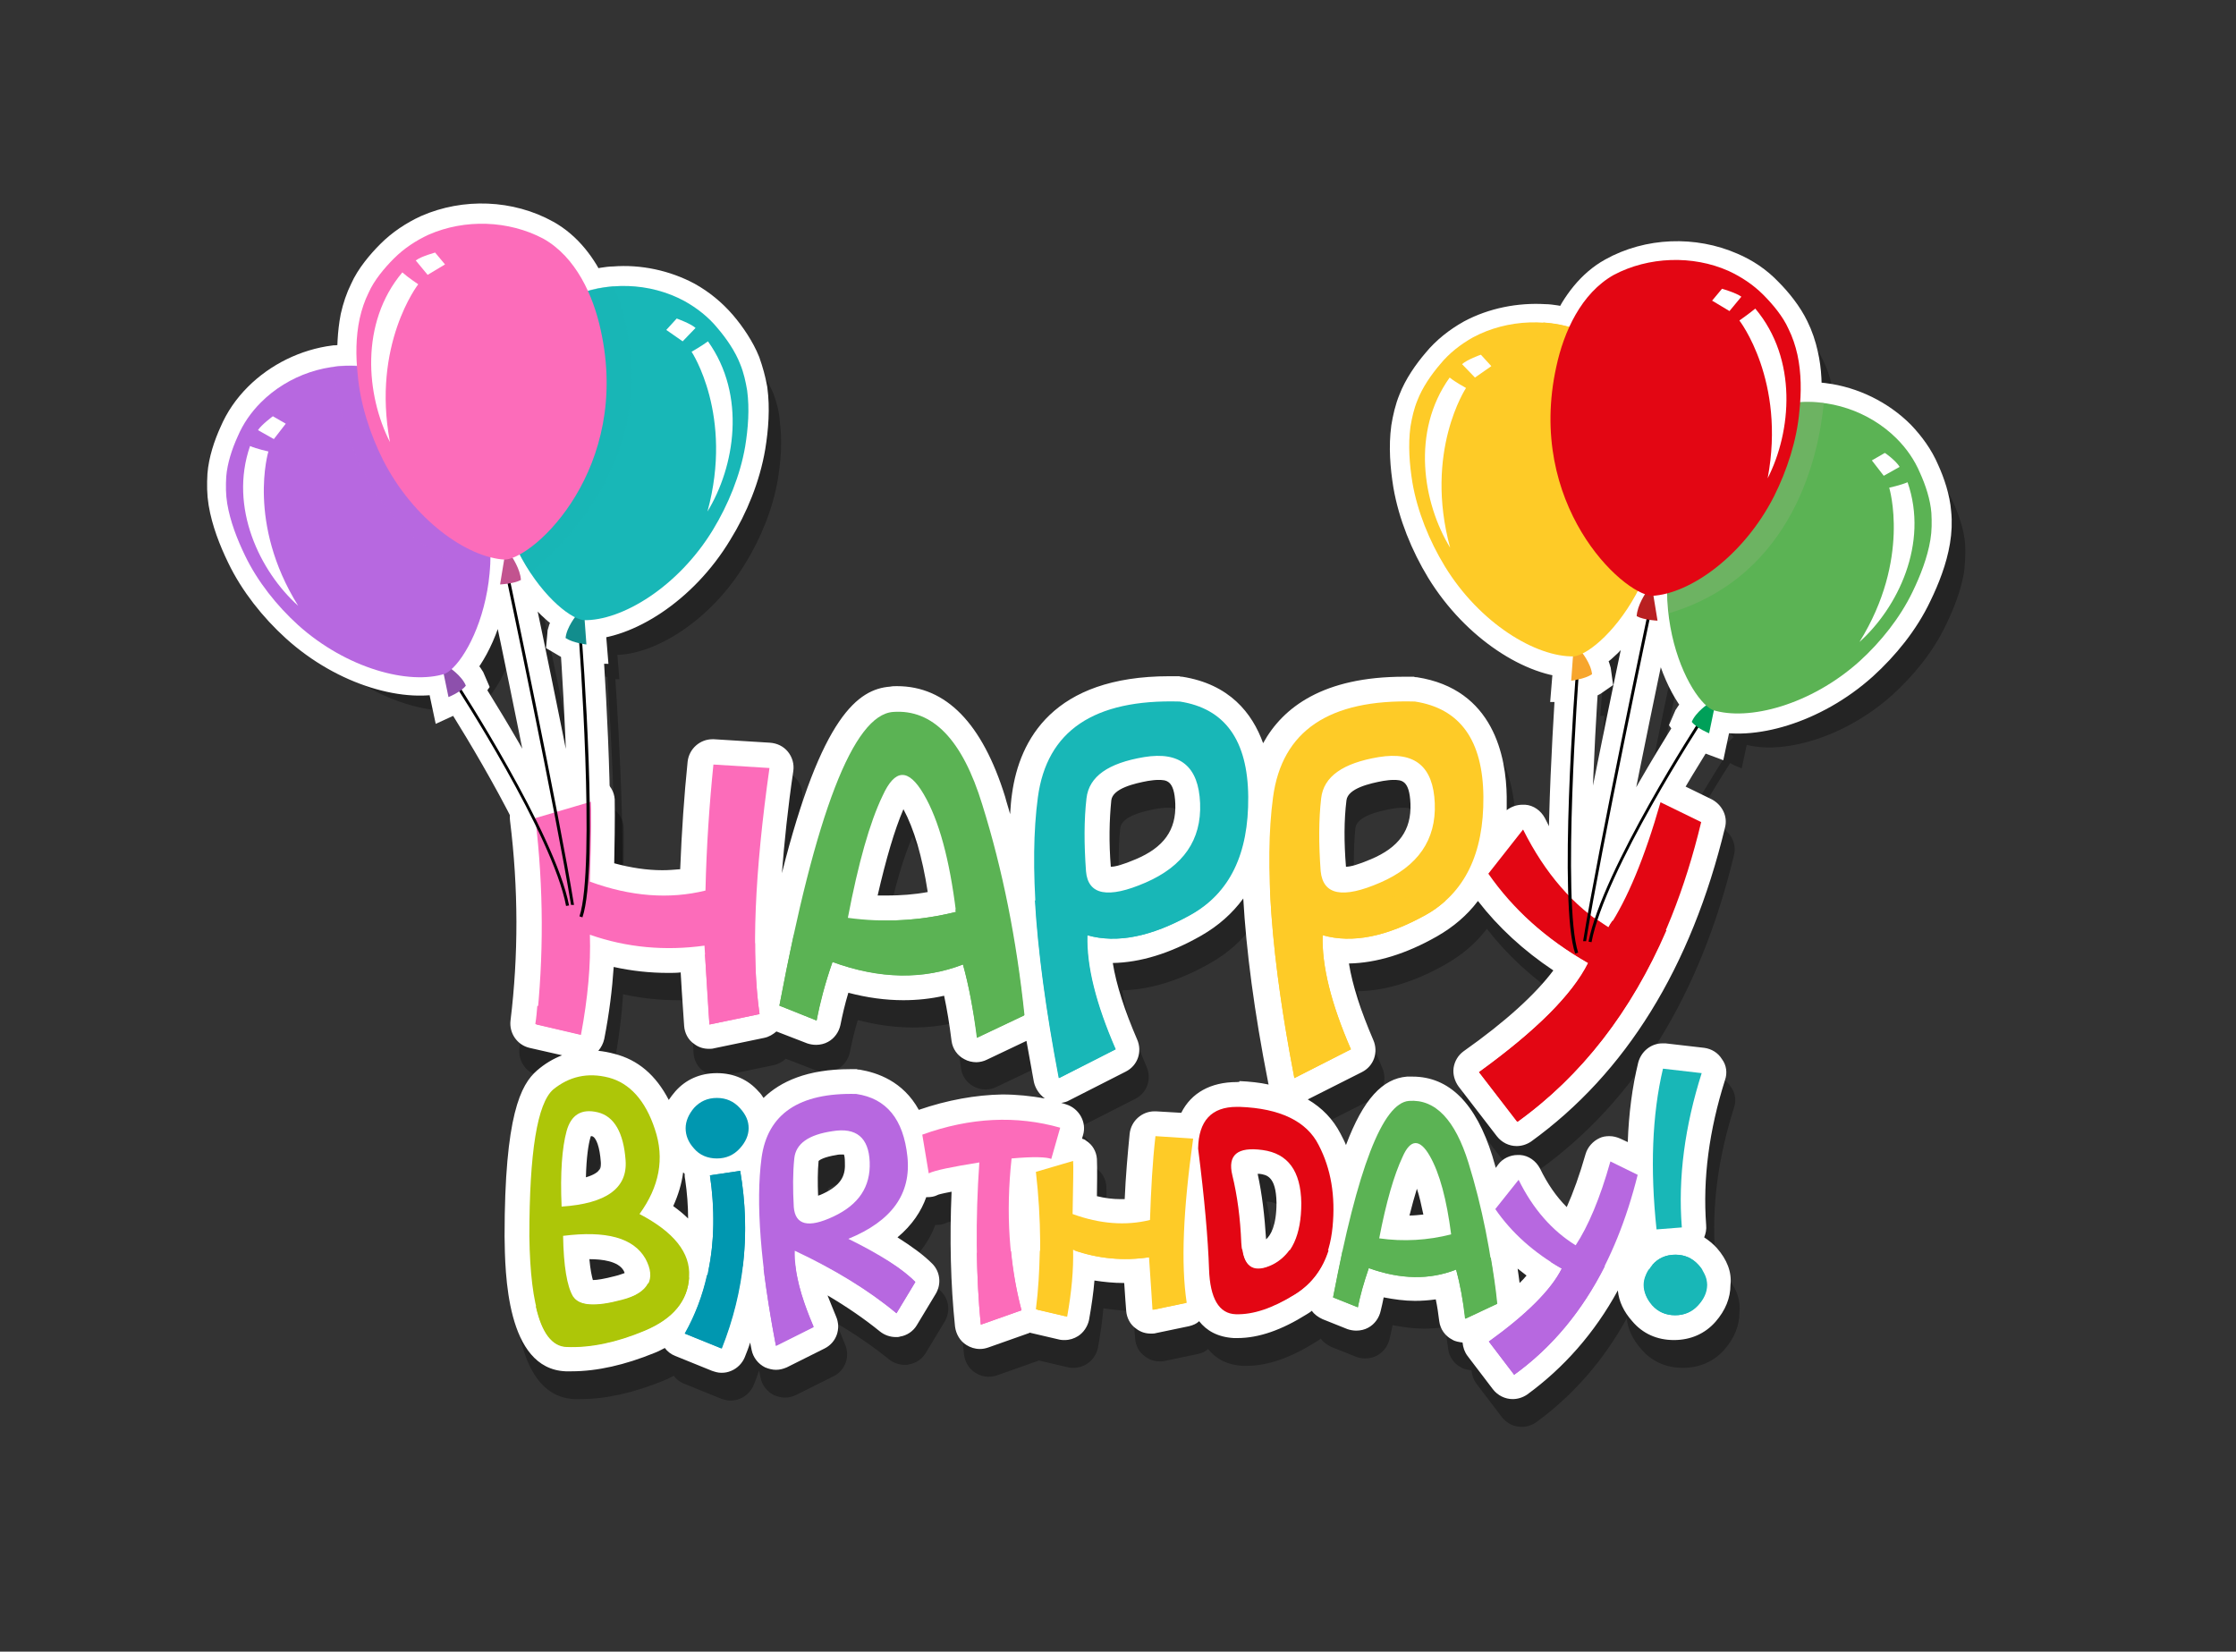 <?xml version="1.0" encoding="utf-8"?>
<!-- Generator: Adobe Illustrator 26.3.1, SVG Export Plug-In . SVG Version: 6.00 Build 0)  -->
<svg version="1.1" id="Layer_1" xmlns="http://www.w3.org/2000/svg" xmlns:xlink="http://www.w3.org/1999/xlink" x="0px" y="0px"
	 viewBox="0 0 450.7 332.9" style="enable-background:new 0 0 450.7 332.9;" xml:space="preserve">
<rect x="0" y="0" width="450.7" height="332.9" fill="#333333" stroke="none"/>
<style type="text/css">
	.st0{opacity:0.3;}
	.st1{stroke:#000000;stroke-miterlimit:10;}
	.st2{fill:#FFFFFF;stroke:#FFFFFF;stroke-width:8;stroke-miterlimit:10;}
	.st3{fill:#FFFFFF;}
	.st4{fill:#FC6CBA;}
	.st5{fill:#5BB354;}
	.st6{fill:#18B7B7;}
	.st7{fill:#FECB27;}
	.st8{fill:#E30613;}
	.st9{fill:#ADC608;}
	.st10{fill:#0097B0;}
	.st11{fill:#B768E0;}
	.st12{fill:#F7A62C;}
	.st13{fill:#00A059;}
	.st14{opacity:0.5;}
	.st15{fill:#80B370;}
	.st16{fill:#B92021;}
	.st17{fill:#128D8D;}
	.st18{opacity:0.5;fill:#18B7B7;}
	.st19{fill:#8D50AC;}
	.st20{fill:#C2538F;}
</style>
<g>
	<g>
		<g class="st0">
			<path class="st1" d="M395.6,109.7c-0.2-2.7-1.2-5.7-2.3-8.1c-1.1-2.6-2.8-4.9-4.7-6.9c-3.9-3.9-9.2-6.5-14.7-7.2c0,0,0,0,0,0
				c0,0-0.1,0-0.1,0c-0.5-0.1-1-0.1-1.4-0.1c-0.1,0-0.2,0-0.3,0c-0.4,0-0.8,0-1.2,0c-0.2,0-0.3,0-0.5,0c-0.3,0-0.7,0-1,0
				c0,0,0,0,0,0c0.2-3.1,0.1-6.4-0.6-9.4c-0.4-1.8-1-3.6-1.8-5.2c-1.2-2.5-3.2-5-5.1-6.9c-2-2.1-4.4-3.7-7-4.8
				c-7.3-3.2-16.1-2.9-23.1,1c-4,2.2-6.9,6.1-8.9,10.4c-0.3-0.1-0.5-0.2-0.8-0.2c-0.1,0-0.1,0-0.2,0c-0.6-0.1-1.2-0.3-1.8-0.4
				c-0.2,0-0.3-0.1-0.5-0.1c-0.7-0.1-1.3-0.2-2-0.2c0,0,0,0,0,0c0,0,0,0,0,0c-4.9-0.3-10,0.7-14.3,3c-2.5,1.4-4.8,3.2-6.6,5.4
				c-1.8,2.1-3.6,4.7-4.6,7.3c-0.7,1.7-1.1,3.5-1.4,5.3c-0.5,3.7-0.2,7.6,0.4,11.3c1,5.8,3.4,11.7,6.5,16.8
				c7,11.4,18.2,18.2,25.9,18.2l-0.4,4.9c0,0,0.3,0,0.8-0.1c-0.6,9.2-3,46.2,0,55.1l0.6-0.2c-2.9-8.8-0.6-46.3,0-55.1
				c0.9-0.2,2-0.5,2.7-1c-0.2-1.7-1.4-3.5-1.9-4.2c2.5-1.2,5.9-4.3,8.9-8.9c0,0,0,0,0,0c0,0,0,0,0,0c0.3-0.5,0.7-1.1,1-1.6
				c0,0,0-0.1,0.1-0.1c0.3-0.5,0.6-1,0.9-1.5c0.1-0.1,0.2-0.3,0.2-0.5c0,0,0,0,0,0c0.5,0.3,1,0.5,1.4,0.7c-0.5,0.8-1.6,2.7-1.6,4.4
				c0.6,0.3,1.4,0.5,2.1,0.7c-1.8,8.4-10.1,48.2-12.8,64.8l0.6,0.1c2.7-16.6,11-56.4,12.8-64.8c0.9,0.1,1.5,0.1,1.5,0.1l-0.8-4.9
				c0.9-0.1,1.9-0.2,2.9-0.5c0,0.3,0,0.6,0,0.9c0,0.3,0,0.5,0,0.8c0,0.3,0,0.6,0.1,1c0,0.3,0,0.5,0.1,0.8c0,0.1,0,0.3,0,0.4
				c0,0,0,0,0,0c1,8.9,4.6,15.8,7.5,18.4c-0.7,0.6-2.4,1.9-3,3.4c0.2,0.3,0.6,0.6,0.9,0.8c-3.8,6-19.2,30.7-21.6,43.4l0.6,0.1
				c2.4-12.6,17.6-37.2,21.5-43.2c1,0.7,2.1,1.1,2.1,1.1l1-4.7c7.2,2.2,19.7-1.1,29.4-9.8c4.3-3.9,8.2-8.7,10.7-14
				c1.6-3.3,3-6.9,3.6-10.5C395.6,113.4,395.7,111.5,395.6,109.7z"/>
			<path class="st1" d="M155.5,79.7c-1-2.5-2.8-5.2-4.6-7.3c-1.9-2.2-4.1-4-6.6-5.4c-4.3-2.3-9.4-3.4-14.3-3c0,0,0,0,0,0
				c0,0,0,0,0,0c-0.7,0-1.3,0.1-2,0.2c-0.2,0-0.3,0.1-0.5,0.1c-0.6,0.1-1.2,0.2-1.8,0.4c-0.1,0-0.1,0-0.2,0
				c-0.3,0.1-0.5,0.2-0.8,0.2c-2-4.3-4.8-8.1-8.9-10.4c-7-3.9-15.8-4.2-23.1-1c-2.6,1.2-5,2.8-7,4.8c-1.9,1.9-4,4.4-5.1,6.9
				c-0.8,1.6-1.4,3.4-1.8,5.2c-0.6,3.1-0.7,6.3-0.6,9.4c0,0,0,0,0,0c-0.3,0-0.7,0-1,0c-0.2,0-0.3,0-0.5,0c-0.4,0-0.8,0-1.2,0
				c-0.1,0-0.2,0-0.3,0c-0.5,0-1,0.1-1.4,0.1c0,0-0.1,0-0.1,0c0,0,0,0,0,0C68,81,62.7,83.5,58.8,87.4c-2,2-3.6,4.3-4.7,6.9
				c-1.1,2.4-2.1,5.4-2.3,8.1c-0.1,1.8-0.1,3.6,0.2,5.4c0.6,3.6,2,7.2,3.6,10.5c2.5,5.2,6.4,10.1,10.7,14
				c9.7,8.8,22.2,12.1,29.4,9.8l1,4.7c0,0,1.1-0.5,2.1-1.1c3.9,6.1,19.1,30.6,21.5,43.2l0.6-0.1c-2.4-12.8-17.8-37.4-21.6-43.4
				c0.3-0.3,0.7-0.5,0.9-0.8c-0.6-1.5-2.3-2.9-3-3.4c2.9-2.7,6.5-9.5,7.5-18.4c0,0,0,0,0,0c0-0.1,0-0.3,0-0.4c0-0.3,0.1-0.5,0.1-0.8
				c0-0.3,0-0.6,0.1-0.9c0-0.3,0-0.5,0-0.8c0-0.3,0-0.6,0-0.9c1,0.3,1.9,0.4,2.9,0.5l-0.8,4.9c0,0,0.7,0,1.5-0.1
				c1.8,8.3,10.1,48.1,12.8,64.8l0.6-0.1c-2.7-16.6-11-56.4-12.8-64.8c0.7-0.1,1.5-0.3,2.1-0.7c0-1.7-1.1-3.6-1.6-4.4
				c0.4-0.2,0.9-0.4,1.4-0.7c0,0,0,0,0,0c0.1,0.1,0.2,0.3,0.2,0.4c0.3,0.5,0.6,1,0.9,1.5c0,0,0,0.1,0.1,0.1c0.3,0.6,0.7,1.1,1,1.6
				c0,0,0,0,0,0c0,0,0,0,0,0c3,4.6,6.4,7.6,8.9,8.9c-0.5,0.8-1.8,2.6-1.9,4.2c0.8,0.5,1.9,0.8,2.7,1c0.6,8.8,3,46.3,0,55.1l0.6,0.2
				c3-8.9,0.6-45.9,0-55.1c0.5,0.1,0.8,0.1,0.8,0.1l-0.4-4.9c7.7,0.1,19-6.7,25.9-18.2c3.1-5,5.5-10.9,6.5-16.8
				c0.6-3.7,0.9-7.6,0.4-11.3C156.6,83.2,156.1,81.4,155.5,79.7z"/>
		</g>
		<g>
			<path class="st2" d="M389.3,103.4c-0.2-2.7-1.2-5.7-2.3-8.1c-1.1-2.6-2.8-4.9-4.7-6.9c-3.9-3.9-9.2-6.5-14.7-7.2c0,0,0,0,0,0
				c0,0-0.1,0-0.1,0c-0.5-0.1-1-0.1-1.4-0.1c-0.1,0-0.2,0-0.3,0c-0.4,0-0.8,0-1.2,0c-0.2,0-0.3,0-0.5,0c-0.3,0-0.7,0-1,0
				c0,0,0,0,0,0c0.2-3.1,0.1-6.4-0.6-9.4c-0.4-1.8-1-3.6-1.8-5.2c-1.2-2.5-3.2-5-5.1-6.9c-2-2.1-4.4-3.7-7-4.8
				c-7.3-3.2-16.1-2.9-23.1,1c-4,2.2-6.9,6.1-8.9,10.4c-0.3-0.1-0.5-0.2-0.8-0.2c-0.1,0-0.1,0-0.2,0c-0.6-0.1-1.2-0.3-1.8-0.4
				c-0.2,0-0.3-0.1-0.5-0.1c-0.7-0.1-1.3-0.2-2-0.2c0,0,0,0,0,0c0,0,0,0,0,0c-4.9-0.3-10,0.7-14.3,3c-2.5,1.4-4.8,3.2-6.6,5.4
				c-1.8,2.1-3.6,4.7-4.6,7.3c-0.7,1.7-1.1,3.5-1.4,5.3c-0.5,3.7-0.2,7.6,0.4,11.3c1,5.8,3.4,11.7,6.5,16.8
				c7,11.4,18.2,18.2,25.9,18.2l-0.4,4.9c0,0,0.3,0,0.8-0.1c-0.6,9.2-3,46.2,0,55.1l0.6-0.2c-2.9-8.8-0.6-46.3,0-55.1
				c0.9-0.2,2-0.5,2.7-1c-0.2-1.7-1.4-3.5-1.9-4.2c2.5-1.2,5.9-4.3,8.9-8.9c0,0,0,0,0,0c0,0,0,0,0,0c0.3-0.5,0.7-1.1,1-1.6
				c0,0,0-0.1,0.1-0.1c0.3-0.5,0.6-1,0.9-1.5c0.1-0.1,0.2-0.3,0.2-0.5c0,0,0,0,0,0c0.5,0.3,1,0.5,1.4,0.7c-0.5,0.8-1.6,2.7-1.6,4.4
				c0.6,0.3,1.4,0.5,2.1,0.7c-1.8,8.4-10.1,48.2-12.8,64.8l0.6,0.1c2.7-16.6,11-56.4,12.8-64.8c0.9,0.1,1.5,0.1,1.5,0.1l-0.8-4.9
				c0.9-0.1,1.9-0.2,2.9-0.5c0,0.3,0,0.6,0,0.9c0,0.3,0,0.5,0,0.8c0,0.3,0,0.6,0.1,1c0,0.3,0,0.5,0.1,0.8c0,0.1,0,0.3,0,0.4
				c0,0,0,0,0,0c1,8.9,4.6,15.8,7.5,18.4c-0.7,0.6-2.4,1.9-3,3.4c0.2,0.3,0.6,0.6,0.9,0.8c-3.8,6-19.2,30.7-21.6,43.4l0.6,0.1
				c2.4-12.6,17.6-37.2,21.5-43.2c1,0.7,2.1,1.1,2.1,1.1l1-4.7c7.2,2.2,19.7-1.1,29.4-9.8c4.3-3.9,8.2-8.7,10.7-14
				c1.6-3.3,3-6.9,3.6-10.5C389.4,107.1,389.5,105.2,389.3,103.4z"/>
			<path class="st2" d="M149.3,73.4c-1-2.5-2.8-5.2-4.6-7.3c-1.9-2.2-4.1-4-6.6-5.4c-4.3-2.3-9.4-3.4-14.3-3c0,0,0,0,0,0
				c0,0,0,0,0,0c-0.7,0-1.3,0.1-2,0.2c-0.2,0-0.3,0.1-0.5,0.1c-0.6,0.1-1.2,0.2-1.8,0.4c-0.1,0-0.1,0-0.2,0
				c-0.3,0.1-0.5,0.2-0.8,0.2c-2-4.3-4.8-8.1-8.9-10.4c-7-3.9-15.8-4.2-23.1-1c-2.6,1.2-5,2.8-7,4.8c-1.9,1.9-4,4.4-5.1,6.9
				c-0.8,1.6-1.4,3.4-1.8,5.2c-0.6,3.1-0.7,6.3-0.6,9.4c0,0,0,0,0,0c-0.3,0-0.7,0-1,0c-0.2,0-0.3,0-0.5,0c-0.4,0-0.8,0-1.2,0
				c-0.1,0-0.2,0-0.3,0c-0.5,0-1,0.1-1.4,0.1c0,0-0.1,0-0.1,0c0,0,0,0,0,0c-5.5,0.7-10.8,3.3-14.7,7.2c-2,2-3.6,4.3-4.7,6.9
				c-1.1,2.4-2.1,5.4-2.3,8.1c-0.1,1.8-0.1,3.6,0.2,5.4c0.6,3.6,2,7.2,3.6,10.5c2.5,5.2,6.4,10.1,10.7,14
				c9.7,8.8,22.2,12.1,29.4,9.8l1,4.7c0,0,1.1-0.5,2.1-1.1c3.9,6.1,19.1,30.6,21.5,43.2l0.6-0.1c-2.4-12.8-17.8-37.4-21.6-43.4
				c0.3-0.3,0.7-0.5,0.9-0.8c-0.6-1.5-2.3-2.9-3-3.4c2.9-2.7,6.5-9.5,7.5-18.4c0,0,0,0,0,0c0-0.1,0-0.3,0-0.4c0-0.3,0.1-0.5,0.1-0.8
				c0-0.3,0-0.6,0.1-0.9c0-0.3,0-0.5,0-0.8c0-0.3,0-0.6,0-0.9c1,0.3,1.9,0.4,2.9,0.5l-0.8,4.9c0,0,0.7,0,1.5-0.1
				c1.8,8.3,10.1,48.1,12.8,64.8l0.6-0.1c-2.7-16.6-11-56.4-12.8-64.8c0.7-0.1,1.5-0.3,2.1-0.7c0-1.7-1.1-3.6-1.6-4.4
				c0.4-0.2,0.9-0.4,1.4-0.7c0,0,0,0,0,0c0.1,0.1,0.2,0.3,0.2,0.4c0.3,0.5,0.6,1,0.9,1.5c0,0,0,0.1,0.1,0.1c0.3,0.6,0.7,1.1,1,1.6
				c0,0,0,0,0,0c0,0,0,0,0,0c3,4.6,6.4,7.6,8.9,8.9c-0.5,0.8-1.8,2.6-1.9,4.2c0.8,0.5,1.9,0.8,2.7,1c0.6,8.8,3,46.3,0,55.1l0.6,0.2
				c3-8.9,0.6-45.9,0-55.1c0.5,0.1,0.8,0.1,0.8,0.1l-0.4-4.9c7.7,0.1,19-6.7,25.9-18.2c3.1-5,5.5-10.9,6.5-16.8
				c0.6-3.7,0.9-7.6,0.4-11.3C150.4,76.9,149.9,75.1,149.3,73.4z"/>
		</g>
		<g>
			<path class="st0" d="M347.9,257.2c-0.8-0.9-1.7-1.6-2.6-2.2c0.3-0.7,0.5-1.6,0.4-2.5c-0.7-9.3,0.6-19.1,3.8-29.2
				c0.5-1.4,0.3-3-0.6-4.2c-0.8-1.3-2.1-2.1-3.6-2.3l-7.8-0.9c-0.2,0-0.4,0-0.6,0c-2.3,0-4.3,1.6-4.9,3.9c-1.2,4.9-1.9,10.3-2.1,16
				l-1.5-0.7c-0.7-0.3-1.4-0.5-2.2-0.5c-0.7,0-1.4,0.1-2,0.4c-1.3,0.6-2.4,1.8-2.8,3.2c-1.2,4.2-2.5,7.8-3.8,10.7
				c-2.1-2.1-3.9-4.7-5.4-7.8c-0.8-1.5-2.3-2.6-4-2.7c-0.2,0-0.3,0-0.5,0c-1.5,0-3,0.7-3.9,1.9l-0.5,0.7c-0.2-0.8-0.5-1.6-0.7-2.4
				c-3.3-10.6-8.7-16-16.1-16c-0.4,0-0.7,0-1.1,0c-4.9,0.4-8.8,4.5-12.3,13.8c-0.3-0.8-0.7-1.5-1.1-2.3c-1.5-2.9-3.7-5.2-6.6-6.9
				l10.9-5.5c2.4-1.2,3.4-4,2.3-6.5c-2.5-5.8-4.2-11-4.9-15.4c5.5-0.1,11.5-1.9,17.8-5.5c3.3-1.9,6-4.2,8.2-7.1
				c4.1,5.3,9.2,10,15.2,14c-3.6,4.8-9.6,10.3-18.1,16.3c-1.1,0.8-1.8,2-2,3.3c-0.2,1.3,0.2,2.7,1,3.8l7.7,10c1,1.3,2.5,2,4,2
				c1,0,2-0.3,2.9-0.9c19.1-13.8,32.3-35.1,39.1-63.3c0.6-2.3-0.6-4.6-2.7-5.7l-8.2-4c-0.7-0.3-1.4-0.5-2.2-0.5
				c-0.7,0-1.4,0.1-2,0.4c-1.3,0.6-2.4,1.8-2.8,3.2c-2.3,7.9-4.7,14.4-7.3,19.4c-4.4-3.7-8.1-8.6-11.1-14.7c-0.8-1.5-2.3-2.6-4-2.7
				c-0.2,0-0.3,0-0.5,0c-1.2,0-2.3,0.4-3.2,1.1c0-0.9,0-1.8,0-2.7c-0.1-8-2.6-21.7-18.1-24.1c-0.2,0-0.4,0-0.6-0.1c-0.7,0-1.3,0-2,0
				c-16.2,0-24.4,6.1-28.4,13.4c-2.2-6.1-6.8-11.9-16.3-13.4c-0.2,0-0.4,0-0.6-0.1c-0.7,0-1.3,0-2,0c-23.5,0-30.2,12.9-31.7,23.6
				c-0.2,1.3-0.3,2.7-0.4,4.2c-0.3-1.2-0.7-2.3-1-3.5c-4.6-14.8-11.9-22.3-21.8-22.3c-0.5,0-0.9,0-1.4,0.1
				c-6.4,0.5-13.8,5.9-21.8,37.6c0.5-6.3,1.2-13.2,2.3-20.6c0.2-1.4-0.2-2.8-1.1-3.9c-0.9-1.1-2.2-1.7-3.6-1.8l-11.3-0.7
				c-0.1,0-0.2,0-0.3,0c-2.5,0-4.7,1.9-5,4.5c-0.7,6.8-1.2,14.1-1.5,21.7c-1.2,0.1-2.4,0.2-3.6,0.2c-3.1,0-6.4-0.5-9.7-1.4
				c0.2-9.6,0.1-12,0.1-12.9c-0.1-1.5-0.9-2.9-2.2-3.7c-0.8-0.6-1.8-0.9-2.8-0.9c-0.5,0-1,0.1-1.4,0.2l-11.2,3.3
				c-2.3,0.7-3.8,3-3.5,5.4c1.6,13.7,1.7,27.2,0.1,40.3c-0.3,2.5,1.3,4.9,3.8,5.5l6.6,1.5c-1.8,0.7-3.5,1.7-5.1,3.1
				c-3.2,2.8-6.5,8.9-6.5,33.4c0.1,7.3,0.3,26.7,12.3,27.2c0.4,0,0.8,0,1.2,0c5.2,0,10.8-1.3,16.7-3.7c0.8-0.3,1.5-0.7,2.1-1
				c0.5,0.7,1.3,1.3,2.1,1.6l7.4,3c0.6,0.2,1.2,0.4,1.9,0.4c0.7,0,1.3-0.1,2-0.4c1.2-0.5,2.2-1.5,2.7-2.7c0.4-1,0.8-2,1.1-3
				c0.1,0.5,0.2,1,0.3,1.5c0.3,1.5,1.3,2.8,2.7,3.5c0.7,0.3,1.5,0.5,2.2,0.5c0.8,0,1.5-0.2,2.2-0.5l7.6-3.8c2.4-1.2,3.4-4,2.3-6.5
				c-0.6-1.5-1.2-2.9-1.7-4.2c3.9,2.3,7.4,4.7,10.6,7.3c0.9,0.7,2,1.1,3.2,1.1c0.3,0,0.6,0,0.8-0.1c1.4-0.2,2.7-1.1,3.4-2.3l3.8-6.3
				c1.2-2,0.9-4.5-0.7-6.1c-1.7-1.7-4-3.4-7-5.3c3-2.5,4.8-5.3,5.8-8.1c0.1,0,0.2,0,0.2,0c0.7,0,1.4-0.1,2-0.4
				c0.1-0.1,0.8-0.3,2.9-0.7c-0.4,9.5-0.2,18.6,0.7,27.2c0.2,1.5,1,2.9,2.3,3.7c0.8,0.5,1.7,0.8,2.7,0.8c0.6,0,1.1-0.1,1.7-0.3
				l8.2-2.9c0,0,0.1,0,0.1-0.1c0,0,0,0,0,0l6,1.4c0.4,0.1,0.8,0.1,1.1,0.1c1,0,1.9-0.3,2.7-0.8c1.1-0.7,1.9-1.9,2.2-3.2
				c0.5-2.8,0.9-5.5,1.1-8c1.9,0.3,3.9,0.5,5.9,0.5c0,0,0.1,0,0.1,0c0.2,2.8,0.3,4.6,0.4,5.6c0.1,1.4,0.8,2.8,2,3.6
				c0.9,0.7,1.9,1,3,1c0.3,0,0.7,0,1-0.1l6.7-1.4c0.8-0.2,1.5-0.5,2-1c1.5,1.9,3.7,3.2,7,3.4c0.2,0,0.4,0,0.7,0
				c4.3,0,8.9-1.6,14-4.8c0.3-0.2,0.7-0.4,1-0.7c0.5,0.7,1.3,1.3,2.2,1.7l5,2c0.6,0.2,1.2,0.3,1.8,0.3c0.8,0,1.7-0.2,2.4-0.6
				c1.3-0.7,2.2-2,2.5-3.4c0.2-0.8,0.4-1.7,0.6-2.7c2.1,0.4,4.2,0.7,6.3,0.7c1.4,0,2.8-0.1,4.2-0.3c0.3,1.4,0.5,2.8,0.7,4.4
				c0.2,1.6,1.2,3,2.6,3.7c0.6,0.4,1.4,0.5,2.1,0.6c0.1,1,0.4,1.9,1,2.7l5.1,6.7c1,1.3,2.5,2,4,2c1,0,2-0.3,2.9-0.9
				c7.4-5.4,13.6-12.4,18.3-21c0.2,2.2,1.2,4.3,2.9,6.2c2.1,2.5,5,3.8,8.4,3.8c3.4,0,6.3-1.3,8.4-3.7c2-2.3,3-4.8,3-7.4
				C350.9,261.9,349.9,259.4,347.9,257.2z M273.2,166.9c0.3-2.4,4.7-3.4,7.4-3.9c0.7-0.1,1.4-0.2,2-0.2c1.7,0,3.3,0,3.5,4.8
				c0.2,5.3-2.3,8.8-8,11.2c-2.6,1.1-4.1,1.5-5,1.5C272.8,175.4,272.8,170.8,273.2,166.9z M225.8,166.9c0.3-2.4,4.7-3.4,7.4-3.9
				c0.7-0.1,1.4-0.2,2-0.2c1.7,0,3.3,0,3.5,4.8c0.2,5.3-2.3,8.8-8,11.2c-2.6,1.1-4.1,1.5-5,1.5C225.4,175.4,225.4,170.8,225.8,166.9
				z M183.9,168.7c2.1,3.9,3.8,9.5,5,16.7c-2.7,0.5-5.5,0.7-8.2,0.7c-0.6,0-1.3,0-1.9,0C180.4,178.6,182.1,172.8,183.9,168.7z
				 M120.9,234.8c0-0.1,0.1-0.2,0.1-0.3c0.1,0,0.1,0,0.2,0c0.9,0.2,1.6,2.3,1.8,5.2c0.1,1.2-0.2,1.5-0.4,1.7
				c-0.2,0.3-0.9,0.9-2.6,1.4C120.1,238.7,120.5,236.2,120.9,234.8z M125.8,262.8c-2.3,0.6-3.7,0.8-4.4,0.8c0,0-0.1,0-0.1,0
				c-0.2-0.7-0.5-2-0.7-4.2c0,0,0,0,0,0c2.6,0,5.8,0.4,6.9,2.3c0.1,0.2,0.2,0.4,0.2,0.5C127.4,262.3,126.8,262.5,125.8,262.8z
				 M140,243.2c0.4,2.7,0.6,5.4,0.6,7.9c-0.9-0.9-1.9-1.7-3-2.5c1-2.2,1.7-4.5,2-6.8c0.1,0.1,0.2,0.2,0.3,0.3
				C139.9,242.5,139.9,242.8,140,243.2z M167.8,246.2c-0.4,0.2-0.7,0.3-1,0.4c-0.1-2.6-0.1-4.9,0.1-7c0.2-0.2,1.1-0.8,3.6-1.2
				c0.4-0.1,0.8-0.1,1.1-0.1c0.2,0,0.3,0,0.4,0c0.1,0.2,0.2,0.7,0.2,1.6C172.3,242,171.8,244.3,167.8,246.2z M187.1,229.2
				c-3.2-5.8-8.5-7.5-11.9-8.1c-0.2,0-0.4,0-0.6-0.1c-0.5,0-0.9,0-1.4,0c-8.6,0-14,2.5-17.4,5.8c-0.3-0.5-0.6-0.9-1-1.3
				c-2.1-2.4-5-3.7-8.4-3.7c-3.4,0-6.3,1.3-8.4,3.7c-0.5,0.6-0.9,1.1-1.3,1.7c-2.6-5-6.2-8.1-11-9.3c-1.1-0.3-2.2-0.5-3.2-0.6
				c0.6-0.7,1-1.5,1.2-2.4c1-5.1,1.6-10,1.9-14.5c3.6,0.8,7.3,1.2,11,1.2c0.8,0,1.7,0,2.5-0.1c0.3,5.4,0.6,9,0.7,10.8
				c0.1,1.4,0.8,2.8,2,3.6c0.9,0.7,1.9,1,3,1c0.3,0,0.7,0,1-0.1l10.1-2.1c1-0.2,1.8-0.7,2.5-1.3l6.2,2.4c0.6,0.2,1.2,0.3,1.8,0.3
				c0.8,0,1.7-0.2,2.4-0.6c1.3-0.7,2.2-2,2.5-3.4c0.4-2,0.9-4.2,1.6-6.5c3.8,1,7.5,1.5,11.1,1.5c2.8,0,5.6-0.3,8.2-0.9
				c0.6,2.8,1.1,5.9,1.5,9.1c0.2,1.6,1.2,3,2.6,3.7c0.7,0.4,1.6,0.6,2.4,0.6c0.7,0,1.5-0.2,2.1-0.5l8-3.8c0.5,2.7,1,5.5,1.5,8.3
				c0.3,1.3,1.1,2.5,2.2,3.3c-2.8-0.5-5.7-0.8-8.6-0.8C198.5,226.3,192.8,227.3,187.1,229.2z M251.2,223.6c-5.3,0-9.2,2.2-11.2,6.2
				l-5.1-0.3c-0.1,0-0.2,0-0.3,0c-2.5,0-4.7,1.9-5,4.5c-0.4,4.1-0.8,8.5-1,13.2c-0.3,0-0.5,0-0.8,0c-1.6,0-3.2-0.2-4.8-0.6
				c0.1-6.2,0-7,0-7.5c-0.1-1.5-0.9-2.9-2.2-3.7c-0.2-0.2-0.5-0.3-0.8-0.4l0.2-0.7c0.8-2.6-0.8-5.4-3.4-6.2c-0.3-0.1-0.6-0.2-1-0.3
				c0.6-0.1,1.1-0.2,1.6-0.5l11.4-5.8c2.4-1.2,3.4-4,2.3-6.5c-2.5-5.8-4.2-11-4.9-15.4c5.5-0.1,11.5-1.9,17.8-5.5
				c3.5-2,6.3-4.5,8.5-7.5c0.6,10.5,2.2,22.8,5,37c0,0.2,0.1,0.3,0.1,0.5c-1.8-0.4-3.8-0.6-5.9-0.7
				C251.9,223.6,251.2,223.6,251.2,223.6z M257,255.4c-0.3-4.7-0.8-9.1-1.7-13.2c0.1,0,0.2,0,0.4,0c1.4,0.2,3.3,0.5,3.4,5.8
				C259.1,252.6,258,254.5,257,255.4z M285.9,250.5c0.5-2,1-3.8,1.5-5.4c0.5,1.5,0.9,3.3,1.3,5.2
				C287.8,250.5,286.9,250.5,285.9,250.5z M308.2,264.2c-0.1-1-0.3-2-0.4-2.9c0.6,0.5,1.2,0.9,1.8,1.4
				C309.2,263.1,308.7,263.6,308.2,264.2z"/>
			<path class="st3" d="M346.1,251.6c-0.8-0.9-1.7-1.6-2.6-2.2c0.3-0.7,0.5-1.6,0.4-2.5c-0.7-9.3,0.6-19.1,3.8-29.2
				c0.5-1.4,0.3-3-0.6-4.2c-0.8-1.3-2.1-2.1-3.6-2.3l-7.8-0.9c-0.2,0-0.4,0-0.6,0c-2.3,0-4.3,1.6-4.9,3.9c-1.2,4.9-1.9,10.3-2.1,16
				l-1.5-0.7c-0.7-0.3-1.4-0.5-2.2-0.5c-0.7,0-1.4,0.1-2,0.4c-1.3,0.6-2.4,1.8-2.8,3.2c-1.2,4.2-2.5,7.8-3.8,10.7
				c-2.1-2.1-3.9-4.7-5.4-7.8c-0.8-1.5-2.3-2.6-4-2.7c-0.2,0-0.3,0-0.5,0c-1.5,0-3,0.7-3.9,1.9l-0.5,0.7c-0.2-0.8-0.5-1.6-0.7-2.4
				c-3.3-10.6-8.7-16-16.1-16c-0.4,0-0.7,0-1.1,0c-4.9,0.4-8.8,4.5-12.3,13.8c-0.3-0.8-0.7-1.5-1.1-2.3c-1.5-2.9-3.7-5.2-6.6-6.9
				l10.9-5.5c2.4-1.2,3.4-4,2.3-6.5c-2.5-5.8-4.2-11-4.9-15.4c5.5-0.1,11.5-1.9,17.8-5.5c3.3-1.9,6-4.2,8.2-7.1
				c4.1,5.3,9.2,10,15.2,14c-3.6,4.8-9.6,10.3-18.1,16.3c-1.1,0.8-1.8,2-2,3.3c-0.2,1.3,0.2,2.7,1,3.8l7.7,10c1,1.3,2.5,2,4,2
				c1,0,2-0.3,2.9-0.9c19.1-13.8,32.3-35.1,39.1-63.3c0.6-2.3-0.6-4.6-2.7-5.7l-8.2-4c-0.7-0.3-1.4-0.5-2.2-0.5
				c-0.7,0-1.4,0.1-2,0.4c-1.3,0.6-2.4,1.8-2.8,3.2c-2.3,7.9-4.7,14.4-7.3,19.4c-4.4-3.7-8.1-8.6-11.1-14.7c-0.8-1.5-2.3-2.6-4-2.7
				c-0.2,0-0.3,0-0.5,0c-1.2,0-2.3,0.4-3.2,1.1c0-0.9,0-1.8,0-2.7c-0.1-8-2.6-21.7-18.1-24.1c-0.2,0-0.4,0-0.6-0.1c-0.7,0-1.3,0-2,0
				c-16.2,0-24.4,6.1-28.4,13.4c-2.2-6.1-6.8-11.9-16.3-13.4c-0.2,0-0.4,0-0.6-0.1c-0.7,0-1.3,0-2,0c-23.5,0-30.2,12.9-31.7,23.6
				c-0.2,1.3-0.3,2.7-0.4,4.2c-0.3-1.2-0.7-2.3-1-3.5c-4.6-14.8-11.9-22.3-21.8-22.3c-0.5,0-0.9,0-1.4,0.1
				c-6.4,0.5-13.8,5.9-21.8,37.6c0.5-6.3,1.2-13.2,2.3-20.6c0.2-1.4-0.2-2.8-1.1-3.9c-0.9-1.1-2.2-1.7-3.6-1.8l-11.3-0.7
				c-0.1,0-0.2,0-0.3,0c-2.5,0-4.7,1.9-5,4.5c-0.7,6.8-1.2,14.1-1.5,21.7c-1.2,0.1-2.4,0.2-3.6,0.2c-3.1,0-6.4-0.5-9.7-1.4
				c0.2-9.6,0.1-12,0.1-12.9c-0.1-1.5-0.9-2.9-2.2-3.7c-0.8-0.6-1.8-0.9-2.8-0.9c-0.5,0-1,0.1-1.4,0.2l-11.2,3.3
				c-2.3,0.7-3.8,3-3.5,5.4c1.7,13.7,1.7,27.2,0.1,40.3c-0.3,2.5,1.3,4.9,3.8,5.5l6.6,1.5c-1.8,0.7-3.5,1.7-5.1,3.1
				c-3.2,2.8-6.5,8.9-6.5,33.4c0.1,7.3,0.3,26.7,12.3,27.2c0.4,0,0.8,0,1.2,0c5.2,0,10.8-1.3,16.7-3.7c0.8-0.3,1.5-0.7,2.1-1
				c0.5,0.7,1.3,1.3,2.1,1.6l7.4,3c0.6,0.2,1.2,0.4,1.9,0.4c0.7,0,1.3-0.1,2-0.4c1.2-0.5,2.2-1.5,2.7-2.7c0.4-1,0.8-2,1.1-3
				c0.1,0.5,0.2,1,0.3,1.5c0.3,1.5,1.3,2.8,2.7,3.5c0.7,0.3,1.5,0.5,2.2,0.5c0.8,0,1.5-0.2,2.2-0.5l7.6-3.8c2.4-1.2,3.4-4,2.3-6.5
				c-0.6-1.5-1.2-2.9-1.7-4.2c3.9,2.3,7.4,4.7,10.6,7.3c0.9,0.7,2,1.1,3.2,1.1c0.3,0,0.6,0,0.8-0.1c1.4-0.2,2.7-1.1,3.4-2.3l3.8-6.3
				c1.2-2,0.9-4.5-0.7-6.1c-1.7-1.7-4-3.4-7-5.3c3-2.5,4.8-5.3,5.8-8.1c0.1,0,0.2,0,0.2,0c0.7,0,1.4-0.1,2-0.4
				c0.1-0.1,0.8-0.3,2.9-0.7c-0.4,9.5-0.2,18.6,0.7,27.2c0.2,1.5,1,2.9,2.3,3.7c0.8,0.5,1.7,0.8,2.7,0.8c0.6,0,1.1-0.1,1.7-0.3
				l8.2-2.9c0,0,0.1,0,0.1-0.1c0,0,0,0,0,0l6,1.4c0.4,0.1,0.8,0.1,1.1,0.1c1,0,1.9-0.3,2.7-0.8c1.1-0.7,1.9-1.9,2.2-3.2
				c0.5-2.8,0.9-5.5,1.1-8c1.9,0.3,3.9,0.5,5.9,0.5c0,0,0.1,0,0.1,0c0.2,2.8,0.3,4.6,0.4,5.6c0.1,1.4,0.8,2.8,2,3.6
				c0.9,0.7,1.9,1,3,1c0.3,0,0.7,0,1-0.1l6.7-1.4c0.8-0.2,1.5-0.5,2-1c1.5,1.9,3.7,3.2,7,3.4c0.2,0,0.4,0,0.7,0
				c4.3,0,8.9-1.6,14-4.8c0.3-0.2,0.7-0.4,1-0.7c0.5,0.7,1.3,1.3,2.2,1.7l5,2c0.6,0.2,1.2,0.3,1.8,0.3c0.8,0,1.7-0.2,2.4-0.6
				c1.3-0.7,2.2-2,2.5-3.4c0.2-0.8,0.4-1.7,0.6-2.7c2.1,0.4,4.2,0.7,6.3,0.7c1.4,0,2.8-0.1,4.2-0.3c0.3,1.4,0.5,2.8,0.7,4.4
				c0.2,1.6,1.2,3,2.6,3.7c0.6,0.4,1.4,0.5,2.1,0.6c0.1,1,0.4,1.9,1,2.7l5.1,6.7c1,1.3,2.5,2,4,2c1,0,2-0.3,2.9-0.9
				c7.4-5.4,13.6-12.4,18.3-21c0.2,2.2,1.2,4.3,2.9,6.2c2.1,2.5,5,3.8,8.4,3.8c3.4,0,6.3-1.3,8.4-3.7c2-2.3,3-4.8,3-7.4
				C349.1,256.4,348.1,253.9,346.1,251.6z M271.4,161.3c0.3-2.4,4.7-3.4,7.4-3.9c0.7-0.1,1.4-0.2,2-0.2c1.7,0,3.3,0,3.5,4.8
				c0.2,5.3-2.3,8.8-8,11.2c-2.6,1.1-4.1,1.5-5,1.5C270.9,169.8,270.9,165.3,271.4,161.3z M224,161.3c0.3-2.4,4.7-3.4,7.4-3.9
				c0.7-0.1,1.4-0.2,2-0.2c1.7,0,3.3,0,3.5,4.8c0.2,5.3-2.3,8.8-8,11.2c-2.6,1.1-4.1,1.5-5,1.5C223.5,169.8,223.6,165.3,224,161.3z
				 M182.1,163.1c2.1,3.9,3.8,9.5,4.9,16.7c-2.7,0.5-5.5,0.7-8.2,0.7c-0.6,0-1.3,0-1.9,0C178.6,173.1,180.3,167.3,182.1,163.1z
				 M119,229.3c0-0.1,0.1-0.2,0.1-0.3c0.1,0,0.1,0,0.2,0c0.9,0.2,1.6,2.3,1.8,5.2c0.1,1.2-0.2,1.5-0.4,1.7c-0.2,0.3-0.9,0.9-2.6,1.4
				C118.2,233.2,118.6,230.7,119,229.3z M124,257.2c-2.3,0.6-3.7,0.8-4.4,0.8c0,0-0.1,0-0.1,0c-0.2-0.7-0.5-2-0.7-4.2c0,0,0,0,0,0
				c2.6,0,5.8,0.4,6.9,2.3c0.1,0.2,0.2,0.4,0.2,0.5C125.5,256.7,124.9,257,124,257.2z M138.1,237.7c0.4,2.7,0.6,5.4,0.6,7.9
				c-0.9-0.9-1.9-1.7-3-2.5c1-2.2,1.7-4.5,2-6.8c0.1,0.1,0.2,0.2,0.3,0.3C138,236.9,138,237.3,138.1,237.7z M165.9,240.6
				c-0.4,0.2-0.7,0.3-1,0.4c-0.1-2.6-0.1-4.9,0.1-7c0.2-0.2,1.1-0.8,3.6-1.2c0.4-0.1,0.8-0.1,1.1-0.1c0.2,0,0.3,0,0.4,0
				c0.1,0.2,0.2,0.7,0.2,1.6C170.4,236.5,170,238.7,165.9,240.6z M185.2,223.7c-3.2-5.8-8.4-7.5-11.9-8.1c-0.2,0-0.4,0-0.6-0.1
				c-0.5,0-0.9,0-1.4,0c-8.6,0-14,2.5-17.4,5.8c-0.3-0.5-0.6-0.9-1-1.3c-2.1-2.4-5-3.7-8.4-3.7c-3.4,0-6.3,1.3-8.4,3.7
				c-0.5,0.6-0.9,1.1-1.3,1.7c-2.6-5-6.2-8.1-11-9.3c-1.1-0.3-2.2-0.5-3.2-0.6c0.6-0.7,1-1.5,1.2-2.4c1-5.1,1.6-10,1.9-14.5
				c3.6,0.8,7.3,1.2,11,1.2c0.8,0,1.7,0,2.5-0.1c0.3,5.4,0.6,9,0.7,10.8c0.1,1.4,0.8,2.8,2,3.6c0.9,0.7,1.9,1,3,1c0.3,0,0.7,0,1-0.1
				l10.1-2.1c1-0.2,1.8-0.7,2.5-1.3l6.2,2.4c0.6,0.2,1.2,0.3,1.8,0.3c0.8,0,1.7-0.2,2.4-0.6c1.3-0.7,2.2-2,2.5-3.4
				c0.4-2,0.9-4.2,1.6-6.5c3.8,1,7.5,1.5,11.1,1.5c2.8,0,5.6-0.3,8.2-0.9c0.6,2.8,1.1,5.9,1.5,9.1c0.2,1.6,1.2,3,2.6,3.7
				c0.7,0.4,1.6,0.6,2.4,0.6c0.7,0,1.5-0.2,2.1-0.5l8-3.8c0.5,2.7,1,5.5,1.5,8.3c0.3,1.3,1.1,2.5,2.2,3.3c-2.8-0.5-5.7-0.8-8.6-0.8
				C196.7,220.7,191,221.7,185.2,223.7z M249.3,218.1c-5.3,0-9.2,2.2-11.2,6.2L233,224c-0.1,0-0.2,0-0.3,0c-2.5,0-4.7,1.9-5,4.5
				c-0.4,4.1-0.8,8.5-1,13.2c-0.3,0-0.5,0-0.8,0c-1.6,0-3.2-0.2-4.8-0.6c0.1-6.2,0-7,0-7.5c-0.1-1.5-0.9-2.9-2.2-3.7
				c-0.2-0.2-0.5-0.3-0.8-0.4l0.2-0.7c0.8-2.6-0.8-5.4-3.4-6.2c-0.3-0.1-0.6-0.2-1-0.3c0.6-0.1,1.1-0.2,1.6-0.5l11.4-5.8
				c2.4-1.2,3.4-4,2.3-6.5c-2.5-5.8-4.2-11-4.9-15.4c5.5-0.1,11.5-1.9,17.8-5.5c3.5-2,6.3-4.5,8.5-7.5c0.6,10.5,2.2,22.8,5,37
				c0,0.2,0.1,0.3,0.1,0.5c-1.8-0.4-3.8-0.6-5.9-0.7C250.1,218.1,249.3,218.1,249.3,218.1z M255.2,249.8c-0.3-4.7-0.8-9.1-1.7-13.2
				c0.1,0,0.2,0,0.4,0c1.4,0.2,3.3,0.5,3.4,5.8C257.3,247.1,256.1,249,255.2,249.8z M284.1,245c0.5-2,1-3.8,1.5-5.4
				c0.5,1.5,0.9,3.3,1.3,5.2C285.9,244.9,285,245,284.1,245z M306.3,258.6c-0.1-1-0.3-2-0.4-2.9c0.6,0.5,1.2,0.9,1.8,1.4
				C307.3,257.6,306.8,258.1,306.3,258.6z"/>
			<g>
				<g>
					<path class="st4" d="M107.9,164.9l11.2-3.3c0.1,1.3,0.1,6.6-0.2,16.1c8.2,3,16,3.6,23.3,1.8c0.2-9,0.8-17.5,1.6-25.4l11.3,0.7
						c-3,21.2-3.7,37.7-2,49.6l-10.1,2.1c-0.2-2.2-0.5-7.5-1-15.9c-7.9,1.1-15.7,0.4-23.1-2.2c0.2,6-0.4,12.7-1.8,20.2l-9-2.1
						C109.6,192.9,109.6,179.1,107.9,164.9z"/>
					<path class="st5" d="M194.1,194.4c-8,3.1-16.8,2.9-26.3-0.5c-1.5,4.3-2.6,8.3-3.2,11.8l-7.5-3c7.3-38.9,14.9-58.6,22.9-59.2
						c8-0.6,14,5.6,18,18.7c4.1,13.1,6.9,27.2,8.5,42.4l-9.5,4.5C196.2,203.6,195.3,198.7,194.1,194.4z M170.9,185
						c7.4,1,14.6,0.6,21.8-1.2c-1.3-10.5-3.4-18.4-6.5-23.7c-3.1-5.3-5.8-5.2-8.3,0.3C175.3,165.8,173,174,170.9,185z"/>
					<path class="st6" d="M240,184.4c-7.9,4.4-14.8,5.8-20.8,4.1c-0.2,6.2,1.7,13.8,5.7,23l-11.4,5.8c-4.7-24.3-6.1-43.2-4.3-56.6
						c1.8-13.4,11.3-19.8,28.6-19.3c9.1,1.4,13.7,7.8,13.8,19.2C251.7,172.1,247.9,180,240,184.4z M230.9,177.9
						c7.6-3.3,11.3-8.6,11-16c-0.3-7.4-4-10.5-11.3-9.3c-7.2,1.2-11.1,3.9-11.6,8.3c-0.5,4.3-0.5,9.2-0.1,14.7
						C219.3,180.4,223.3,181.2,230.9,177.9z"/>
					<path class="st7" d="M287.4,184.4c-7.9,4.4-14.8,5.8-20.8,4.1c-0.2,6.2,1.7,13.8,5.7,23l-11.4,5.8c-4.7-24.3-6.1-43.2-4.3-56.6
						c1.8-13.4,11.3-19.8,28.6-19.3c9.1,1.4,13.7,7.8,13.8,19.2C299.1,172.1,295.2,180,287.4,184.4z M278.2,177.9
						c7.6-3.3,11.3-8.6,11-16c-0.3-7.4-4-10.5-11.3-9.3c-7.2,1.2-11.1,3.9-11.6,8.3c-0.5,4.3-0.5,9.2-0.1,14.7
						C266.7,180.4,270.6,181.2,278.2,177.9z"/>
					<path class="st8" d="M305.8,226.1l-7.7-10c11.5-8.3,18.8-15.6,22-22c-8.4-4.8-15.1-10.8-20.1-18l7-8.9
						c4.4,8.8,10.1,15.4,17.2,19.8c3.8-5.7,7.3-14.1,10.5-25.3l8.2,4C336.4,192.8,324,213,305.8,226.1z"/>
				</g>
				<g>
					<path class="st4" d="M108.3,202.8c-0.1,1.2-0.2,2.4-0.4,3.6l9,2.1c0.6-3.3,1.1-6.4,1.4-9.4C115,200.3,111.6,201.5,108.3,202.8z
						"/>
					<path class="st4" d="M142.1,192.4c0.5,7.4,0.8,12.1,0.9,14.1l10.1-2.1c-0.6-4.2-0.9-9-0.9-14.3
						C148.8,190.8,145.4,191.6,142.1,192.4z"/>
					<path class="st5" d="M192.6,183.3c0,0.2,0,0.4,0.1,0.5c-5.2,1.3-10.5,1.9-15.9,1.7c-5.6,0.9-11.2,1.9-16.8,3c0,0,0,0,0,0
						c-1,4.4-1.9,9.2-2.9,14.2l7.5,3c0.7-3.5,1.7-7.5,3.2-11.8c9.5,3.5,18.3,3.6,26.3,0.5c1.2,4.3,2.1,9.2,2.8,14.8l9.5-4.5
						c-0.8-7.8-2-15.4-3.5-22.6C199.5,182.4,196,182.8,192.6,183.3z"/>
					<path class="st6" d="M208.6,181.5c0.6,10.2,2.2,22.1,4.8,35.8l11.4-5.8c-4-9.2-5.9-16.9-5.7-23c6,1.7,12.9,0.3,20.8-4.1
						c2.3-1.3,4.2-2.9,5.8-4.7C233.4,179.7,221,180.4,208.6,181.5z"/>
					<path class="st7" d="M287.4,184.4c1.5-0.8,2.8-1.8,4-2.9c-11.8-1-23.7-1.6-35.4-1.8c0.5,10.6,2.1,23.1,4.9,37.6l11.4-5.8
						c-4-9.2-5.9-16.9-5.7-23C272.6,190.2,279.5,188.8,287.4,184.4z"/>
					<path class="st8" d="M325,185.6c-0.3,0.4-0.6,0.9-0.8,1.3c-0.9-0.6-1.8-1.2-2.7-1.8c-5.2-0.8-10.5-1.5-15.7-2.1
						c4,4.2,8.8,7.9,14.4,11.1c-3.2,6.4-10.6,13.7-22,22l7.7,10c12.9-9.3,22.9-22.2,30-38.6C332.2,186.8,328.6,186.2,325,185.6z"/>
				</g>
				<g>
					<path class="st9" d="M122.7,217.2c4.2,1.1,7.4,4.6,9.3,10.4c2,5.9,0.9,11.6-3.1,17.1c6.9,3.6,10.3,7.8,10,12.6
						c-0.2,4.8-3.2,8.4-8.9,10.8c-5.7,2.4-11,3.5-15.8,3.3c-4.8-0.2-7.3-7.6-7.5-22.2c0-17,1.6-26.8,4.8-29.6
						C114.7,217,118.4,216.1,122.7,217.2z M113.2,243.2c9-0.6,13.3-3.7,12.9-9.3c-0.4-5.6-2.3-8.9-5.6-9.7c-3.3-0.8-5.4,0.5-6.3,3.8
						C113.3,231.3,112.9,236.4,113.2,243.2z M113.5,249.1c0.1,6.1,0.8,10.2,2,12.2c1.2,2,4.5,2.2,9.9,0.8c5.4-1.5,6.9-4.3,4.7-8.4
						C127.7,249.5,122.2,248,113.5,249.1z"/>
					<path class="st10" d="M145.5,271.8l-7.4-3c5.1-9.3,6.8-19.9,5-31.9l6.1-0.9C151.3,248.3,150.1,260.2,145.5,271.8z M150.9,227.4
						c0,1.4-0.6,2.8-1.8,4.1c-1.2,1.3-2.7,2-4.6,2c-1.9,0-3.5-0.7-4.6-2c-1.2-1.3-1.7-2.7-1.7-4.1c0-1.4,0.6-2.8,1.7-4.1
						c1.2-1.3,2.7-2,4.6-2c1.9,0,3.4,0.7,4.6,2C150.4,224.7,150.9,226,150.9,227.4z"/>
					<path class="st11" d="M153.5,233.4c1.2-8.9,7.6-13.2,19.1-12.9c6.1,0.9,9.5,5.1,10.3,12.6c0.8,7.5-3.1,13-11.9,16.6
						c6.5,3.2,11,6.1,13.5,8.7l-3.8,6.3c-5.7-4.7-12.6-8.9-20.5-12.6c-0.1,4.1,1.1,9.2,3.8,15.4l-7.6,3.8
						C153.3,255,152.3,242.4,153.5,233.4z M160.1,233.5c-0.3,2.9-0.3,6.2-0.1,9.8c0.3,3.6,2.9,4.3,8,1.9c5.1-2.4,7.5-6,7.3-11
						c-0.2-4.9-2.7-7-7.5-6.2C163,228.7,160.4,230.5,160.1,233.5z"/>
					<path class="st4" d="M197.4,234.3c-5.6,0.9-9,1.6-10.2,2.2l-1.3-7.8c9.7-3.5,19-3.9,27.8-1.4l-1.8,6.3c-0.9-0.4-3.6-0.5-8-0.1
						c-1.2,11-0.5,21.2,2,30.6l-8.2,2.9C196.7,256.7,196.6,245.8,197.4,234.3z"/>
					<path class="st7" d="M208.8,236.2l7.5-2.2c0.1,0.9,0,4.4-0.1,10.7c5.5,2,10.7,2.4,15.6,1.2c0.2-6,0.5-11.7,1.1-16.9l7.6,0.5
						c-2,14.2-2.5,25.2-1.3,33.1l-6.7,1.4c-0.1-1.5-0.3-5-0.7-10.6c-5.3,0.8-10.5,0.3-15.5-1.5c0.1,4-0.3,8.5-1.2,13.5l-6-1.4
						C209.9,254.9,209.9,245.7,208.8,236.2z"/>
					<path class="st8" d="M249.3,223.1h0.6c8.1,0.3,13.5,2.9,15.9,7.7c2.5,4.8,3.4,10.3,2.8,16.5c-0.6,6.2-3.1,10.8-7.6,13.6
						c-4.5,2.8-8.4,4.1-11.9,4c-3.4-0.1-5.2-3.2-5.4-9.1c-0.2-6-0.9-14.1-2.2-24.3C241.6,225.9,244.2,223.1,249.3,223.1z
						 M254.5,231.8c-5.1-0.7-7.1,1-6.1,5.1c1,4.1,1.6,8.6,1.8,13.6c0.3,4.9,2.3,6.4,6.3,4.5c3.9-1.9,5.8-6.1,5.8-12.5
						C262.2,236,259.6,232.5,254.5,231.8z"/>
					<path class="st5" d="M293.5,255.9c-5.3,2.1-11.2,2-17.6-0.3c-1,2.9-1.7,5.5-2.2,7.9l-5-2c4.9-26,10-39.2,15.3-39.6
						c5.3-0.4,9.3,3.8,12,12.5c2.7,8.7,4.6,18.2,5.7,28.4l-6.4,3C294.9,262.1,294.3,258.8,293.5,255.9z M278,249.6
						c4.9,0.7,9.8,0.4,14.5-0.8c-0.9-7-2.3-12.3-4.3-15.8c-2-3.5-3.9-3.5-5.5,0.2C281,236.8,279.4,242.3,278,249.6z"/>
					<path class="st11" d="M305.2,277.1l-5.1-6.7c7.7-5.5,12.6-10.4,14.7-14.7c-5.6-3.2-10.1-7.2-13.4-12l4.7-5.9
						c2.9,5.9,6.8,10.3,11.5,13.2c2.5-3.8,4.9-9.4,7-16.9l5.5,2.7C325.6,254.8,317.4,268.3,305.2,277.1z"/>
					<path class="st6" d="M344.1,259c0,1.4-0.6,2.8-1.8,4.1c-1.2,1.3-2.7,2-4.6,2c-1.9,0-3.5-0.7-4.6-2c-1.2-1.3-1.7-2.7-1.7-4.1
						c0-1.4,0.6-2.8,1.7-4.1c1.2-1.3,2.7-2,4.6-2c1.9,0,3.4,0.7,4.6,2C343.5,256.3,344.1,257.6,344.1,259z M333.9,247.8
						c-1.3-12.2-0.9-23.1,1.3-32.4l7.8,0.9c-3.4,10.7-4.8,21.1-4,31.1L333.9,247.8z"/>
				</g>
				<g>
					<path class="st9" d="M130.6,258.7c-0.8,1.5-2.5,2.6-5.3,3.3c-5.2,1.4-8.4,1.2-9.7-0.5c-0.8,0.2-1.6,0.3-2.3,0.5
						c-1.8,0.4-3.5,0.8-5.3,1.3c1.2,5.4,3.3,8.1,6.2,8.2c4.8,0.2,10.1-0.9,15.8-3.3c5.7-2.4,8.6-6,8.9-10.7
						C136.1,257.9,133.3,258.3,130.6,258.7z"/>
					<path class="st10" d="M149.7,255.3c0.8-6.3,0.6-12.8-0.5-19.3l-6.1,0.9c1,6.8,0.9,13.3-0.3,19.2
						C145,255.8,147.4,255.6,149.7,255.3z"/>
					<path class="st10" d="M142.5,257c-0.9,4.1-2.4,8.1-4.5,11.8l7.4,3c2-5.1,3.4-10.3,4.1-15.6C147.2,256.4,144.9,256.7,142.5,257z
						"/>
					<path class="st11" d="M165.4,254.6c5.7,3,10.9,6.4,15.3,10.1l3.8-6.3c-1.5-1.5-3.6-3.1-6.5-4.8
						C173.8,253.9,169.6,254.2,165.4,254.6z"/>
					<path class="st11" d="M158.6,255.2c-1.6,0.2-3.1,0.3-4.7,0.5c0.6,4.7,1.4,9.9,2.5,15.5l7.6-3.8c-2-4.7-3.3-8.8-3.7-12.3
						C159.8,255.1,159.2,255.2,158.6,255.2z"/>
					<path class="st4" d="M196.9,252.5c0.1,5,0.3,9.8,0.8,14.5l8.2-2.9c-1-3.8-1.7-7.8-2.1-11.9
						C201.4,252.4,199.1,252.4,196.9,252.5z"/>
					<path class="st7" d="M209.6,252.1c-0.1,4-0.3,7.9-0.8,11.8l6,1.4c1-5,1.4-9.4,1.2-13.4C213.9,252,211.8,252.1,209.6,252.1z"/>
					<path class="st7" d="M238.4,251.8c-7.3,0-14.7,0-22,0.2c4.9,1.7,10,2.2,15.2,1.4c0.4,5.6,0.6,9.1,0.7,10.6l6.7-1.4
						C238.5,259.4,238.3,255.8,238.4,251.8z"/>
					<path class="st8" d="M259.9,252c-0.9,1.2-2,2.2-3.4,2.9c-3.5,1.7-5.6,0.7-6.1-3.1c-2.2,0-4.5,0-6.7-0.1
						c0.1,1.4,0.1,2.7,0.2,3.9c0.2,6,2,9,5.4,9.1c3.4,0.1,7.4-1.2,11.9-4c3.2-2,5.4-4.9,6.6-8.7C265.1,252.1,262.5,252,259.9,252z"
						/>
					<path class="st5" d="M270.6,252.2c-0.6,2.9-1.2,6-1.9,9.3l5,2c0.4-2.4,1.2-5,2.2-7.9c6.4,2.3,12.2,2.4,17.6,0.3
						c0.8,2.9,1.4,6.2,1.9,9.9l6.4-3c-0.3-3.2-0.8-6.3-1.3-9.3C290.5,252.9,280.6,252.5,270.6,252.2z"/>
					<path class="st11" d="M312.5,254.3c0.7,0.5,1.5,0.9,2.3,1.4c-2.2,4.3-7.1,9.2-14.7,14.7l5.1,6.7c7.6-5.5,13.7-12.8,18.3-21.9
						C319.8,254.8,316.1,254.5,312.5,254.3z"/>
					<path class="st6" d="M343.2,256.1c-0.2-0.4-0.5-0.8-0.9-1.2c-1.2-1.3-2.7-2-4.6-2c-1.9,0-3.5,0.7-4.6,2c0,0-0.1,0.1-0.1,0.1
						C336.4,255.4,339.8,255.7,343.2,256.1z"/>
					<path class="st6" d="M332.3,255.9c-0.6,1-1,2-1,3.1c0,1.4,0.6,2.8,1.7,4.1c1.2,1.3,2.7,2,4.6,2c1.9,0,3.4-0.7,4.6-2
						c1.2-1.3,1.8-2.7,1.8-4.1c0-0.6-0.1-1.3-0.4-1.9C339.9,256.7,336.1,256.3,332.3,255.9z"/>
				</g>
			</g>
		</g>
		<g>
			<g>
				<g>
					<path d="M320.8,189.9c2.7-14.4,22.2-44.3,22.4-44.6l-0.5-0.3c-0.2,0.3-19.7,30.3-22.5,44.8L320.8,189.9z"/>
					<path d="M319.7,189.7c3-18.5,13-65.9,13.1-66.3l-0.6-0.1c-0.1,0.5-10.1,47.8-13.1,66.4L319.7,189.7z"/>
					<path d="M317.5,192.2l0.6-0.2c-3.3-9.9,0.1-56.5,0.2-56.9l-0.6,0C317.5,137,314.1,182.2,317.5,192.2z"/>
				</g>
				<g>
					<path class="st12" d="M317.1,131.7l-0.4,5.5c0,0,2.7-0.3,4.2-1.3c-0.2-2.2-2.2-4.6-2.2-4.6L317.1,131.7z"/>
					<path class="st7" d="M296.9,68c-2.5,1.4-4.8,3.2-6.6,5.4c-1.8,2.1-3.6,4.7-4.6,7.3c-0.7,1.7-1.1,3.5-1.4,5.3
						c-0.5,3.7-0.2,7.6,0.4,11.3c1,5.8,3.4,11.7,6.5,16.8c7,11.5,18.4,18.4,26.1,18.2c6.1-0.9,23.9-20.4,15.7-47.5
						c-2.1-6.9-6.2-14.4-13-17.5C312.7,63.9,303.8,64.3,296.9,68z"/>
					<g>
						<path class="st3" d="M295.5,78.2c0,0-8.5,12.8-3.2,32.2c-5.5-9-7.9-23.4-0.1-34.3C293.3,77,295.5,78.2,295.5,78.2z"/>
						<path class="st3" d="M294.7,73.4l2.6,2.7l3.3-2.3l-2.1-2.3C298.4,71.5,295.7,72.5,294.7,73.4z"/>
					</g>
				</g>
				<g>
					<path class="st7" d="M311.1,65c3,0.2,6,0.9,8.8,2.2c6.8,3.1,10.9,10.7,13,17.5c4.9,16.2,0.5,29.7-5.1,38.1
						C300.3,98.9,307.6,73.5,311.1,65z"/>
				</g>
				<g>
					<path class="st13" d="M345.6,142.5l-1.1,5.3c0,0-2.5-1-3.5-2.3c0.8-2,3.4-3.7,3.4-3.7L345.6,142.5z"/>
					<path class="st5" d="M382.3,88.4c2,2,3.6,4.3,4.7,6.9c1.1,2.4,2.1,5.4,2.3,8.1c0.1,1.8,0.1,3.6-0.2,5.4
						c-0.6,3.6-2,7.2-3.6,10.5c-2.5,5.2-6.4,10.1-10.7,14c-9.8,8.8-22.4,12.1-29.6,9.8c-5.4-2.5-16.8-25.8-1.5-49
						c3.9-5.9,9.8-11.8,17.1-12.8C368.6,80.1,376.8,82.9,382.3,88.4z"/>
					<g>
						<path class="st3" d="M380.8,98.3c0,0,4.4,14.4-6,31.1c7.7-6.9,14-19.8,9.7-32.2C383.1,97.8,380.8,98.3,380.8,98.3z"/>
						<path class="st3" d="M382.9,94.1l-3.2,1.8l-2.4-3.1l2.6-1.5C379.9,91.2,382.2,92.9,382.9,94.1z"/>
					</g>
					<g class="st14">
						<path class="st15" d="M336.4,123.6c-1-8.6,0.5-19.1,7.4-29.6c3.9-5.9,9.8-11.8,17.1-12.8c2.2-0.3,4.5-0.3,6.7,0
							C366.7,91.1,361.8,116,336.4,123.6z"/>
					</g>
				</g>
				<g>
					<path class="st16" d="M333.2,119.6l0.9,5.5c0,0-2.7-0.1-4.2-0.9c0.1-2.2,1.9-4.8,1.9-4.8L333.2,119.6z"/>
					<path class="st8" d="M348.4,54.6c2.6,1.2,5,2.8,7,4.8c1.9,1.9,4,4.4,5.1,6.9c0.8,1.6,1.4,3.4,1.8,5.2c0.8,3.7,0.8,7.6,0.4,11.3
						c-0.5,5.9-2.5,12-5.1,17.2c-6.1,12-16.9,19.7-24.6,20.1c-6.1-0.4-25.4-18.5-19.3-46.2c1.5-7,5-14.8,11.6-18.5
						C332.3,51.7,341.2,51.4,348.4,54.6z"/>
					<g>
						<path class="st3" d="M350.6,64.6c0,0,9.4,12.1,5.7,31.8c4.8-9.4,6.1-24-2.5-34.2C352.6,63.2,350.6,64.6,350.6,64.6z"/>
						<path class="st3" d="M351,59.8l-2.4,2.9l-3.5-2.1l2-2.4C347.1,58.2,349.9,59,351,59.8z"/>
					</g>
				</g>
			</g>
			<g>
				<g>
					<path d="M114.1,182.6c-2.7-14.4-22.2-44.3-22.4-44.6l0.5-0.3c0.2,0.3,19.7,30.3,22.5,44.8L114.1,182.6z"/>
					<path d="M115.1,182.4c-3-18.5-13-65.9-13.1-66.3l0.6-0.1c0.1,0.5,10.1,47.8,13.1,66.4L115.1,182.4z"/>
					<path d="M117.4,184.9l-0.6-0.2c3.3-9.9-0.1-56.5-0.2-56.9l0.6,0C117.4,129.7,120.8,174.9,117.4,184.9z"/>
				</g>
				<g>
					<path class="st17" d="M117.8,124.4l0.4,5.5c0,0-2.7-0.3-4.2-1.3c0.2-2.2,2.2-4.6,2.2-4.6L117.8,124.4z"/>
					<path class="st6" d="M138,60.7c2.5,1.4,4.8,3.2,6.6,5.4c1.8,2.1,3.6,4.7,4.6,7.3c0.7,1.7,1.1,3.5,1.4,5.3
						c0.5,3.7,0.2,7.6-0.4,11.3c-1,5.8-3.4,11.7-6.5,16.8c-7,11.5-18.4,18.4-26.1,18.2c-6.1-0.9-23.9-20.4-15.7-47.5
						c2.1-6.9,6.2-14.4,13-17.5C122.2,56.6,131,56.9,138,60.7z"/>
					<g>
						<path class="st3" d="M139.4,70.9c0,0,8.5,12.8,3.2,32.2c5.5-9,7.9-23.4,0.1-34.3C141.5,69.7,139.4,70.9,139.4,70.9z"/>
						<path class="st3" d="M140.2,66.1l-2.6,2.7l-3.3-2.3l2.1-2.3C136.4,64.2,139.2,65.2,140.2,66.1z"/>
					</g>
				</g>
				<g>
					<path class="st18" d="M123.7,57.7c-3,0.2-6,0.9-8.8,2.2c-6.8,3.1-10.9,10.7-13,17.5c-4.9,16.2-0.5,29.7,5.1,38.1
						C134.6,91.6,127.3,66.2,123.7,57.7z"/>
				</g>
				<g>
					<path class="st19" d="M89.3,135.2l1.1,5.3c0,0,2.5-1,3.5-2.3c-0.8-2-3.4-3.7-3.4-3.7L89.3,135.2z"/>
					<path class="st11" d="M52.6,81.1c-2,2-3.6,4.3-4.7,6.9c-1.1,2.4-2.1,5.4-2.3,8.1c-0.1,1.8-0.1,3.6,0.2,5.4
						c0.6,3.6,2,7.2,3.6,10.5c2.5,5.2,6.4,10.1,10.7,14c9.8,8.8,22.4,12.1,29.6,9.8c5.4-2.5,16.8-25.8,1.5-49
						c-3.9-5.9-9.8-11.8-17.1-12.8C66.2,72.8,58.1,75.6,52.6,81.1z"/>
					<g>
						<path class="st3" d="M54.1,91c0,0-4.4,14.4,6,31.1c-7.7-6.9-14-19.8-9.7-32.2C51.8,90.5,54.1,91,54.1,91z"/>
						<path class="st3" d="M52,86.7l3.2,1.8l2.4-3.1L55,83.9C55,83.9,52.7,85.6,52,86.7z"/>
					</g>
					<g class="st14">
						<path class="st11" d="M98.5,116.3c1-8.6-0.5-19.1-7.4-29.6c-3.9-5.9-9.8-11.8-17.1-12.8c-2.2-0.3-4.5-0.3-6.7,0
							C68.2,83.8,73.1,108.7,98.5,116.3z"/>
					</g>
				</g>
				<g>
					<path class="st20" d="M101.7,112.3l-0.9,5.5c0,0,2.7-0.1,4.2-0.9c-0.1-2.2-1.9-4.8-1.9-4.8L101.7,112.3z"/>
					<path class="st4" d="M86.4,47.3c-2.6,1.2-5,2.8-7,4.8c-1.9,1.9-4,4.4-5.1,6.9c-0.8,1.6-1.4,3.4-1.8,5.2
						c-0.8,3.7-0.8,7.6-0.4,11.3c0.5,5.9,2.5,12,5.1,17.2c6.1,12,16.9,19.7,24.6,20.1c6.1-0.4,25.4-18.5,19.3-46.2
						c-1.5-7-5-14.8-11.6-18.5C102.5,44.4,93.7,44.1,86.4,47.3z"/>
					<g>
						<path class="st3" d="M84.3,57.3c0,0-9.4,12.1-5.7,31.8c-4.8-9.4-6.1-24,2.5-34.2C82.2,55.9,84.3,57.3,84.3,57.3z"/>
						<path class="st3" d="M83.8,52.5l2.4,2.9l3.5-2.1l-2-2.4C87.8,50.9,85,51.6,83.8,52.5z"/>
					</g>
				</g>
			</g>
		</g>
	</g>
</g>
</svg>
